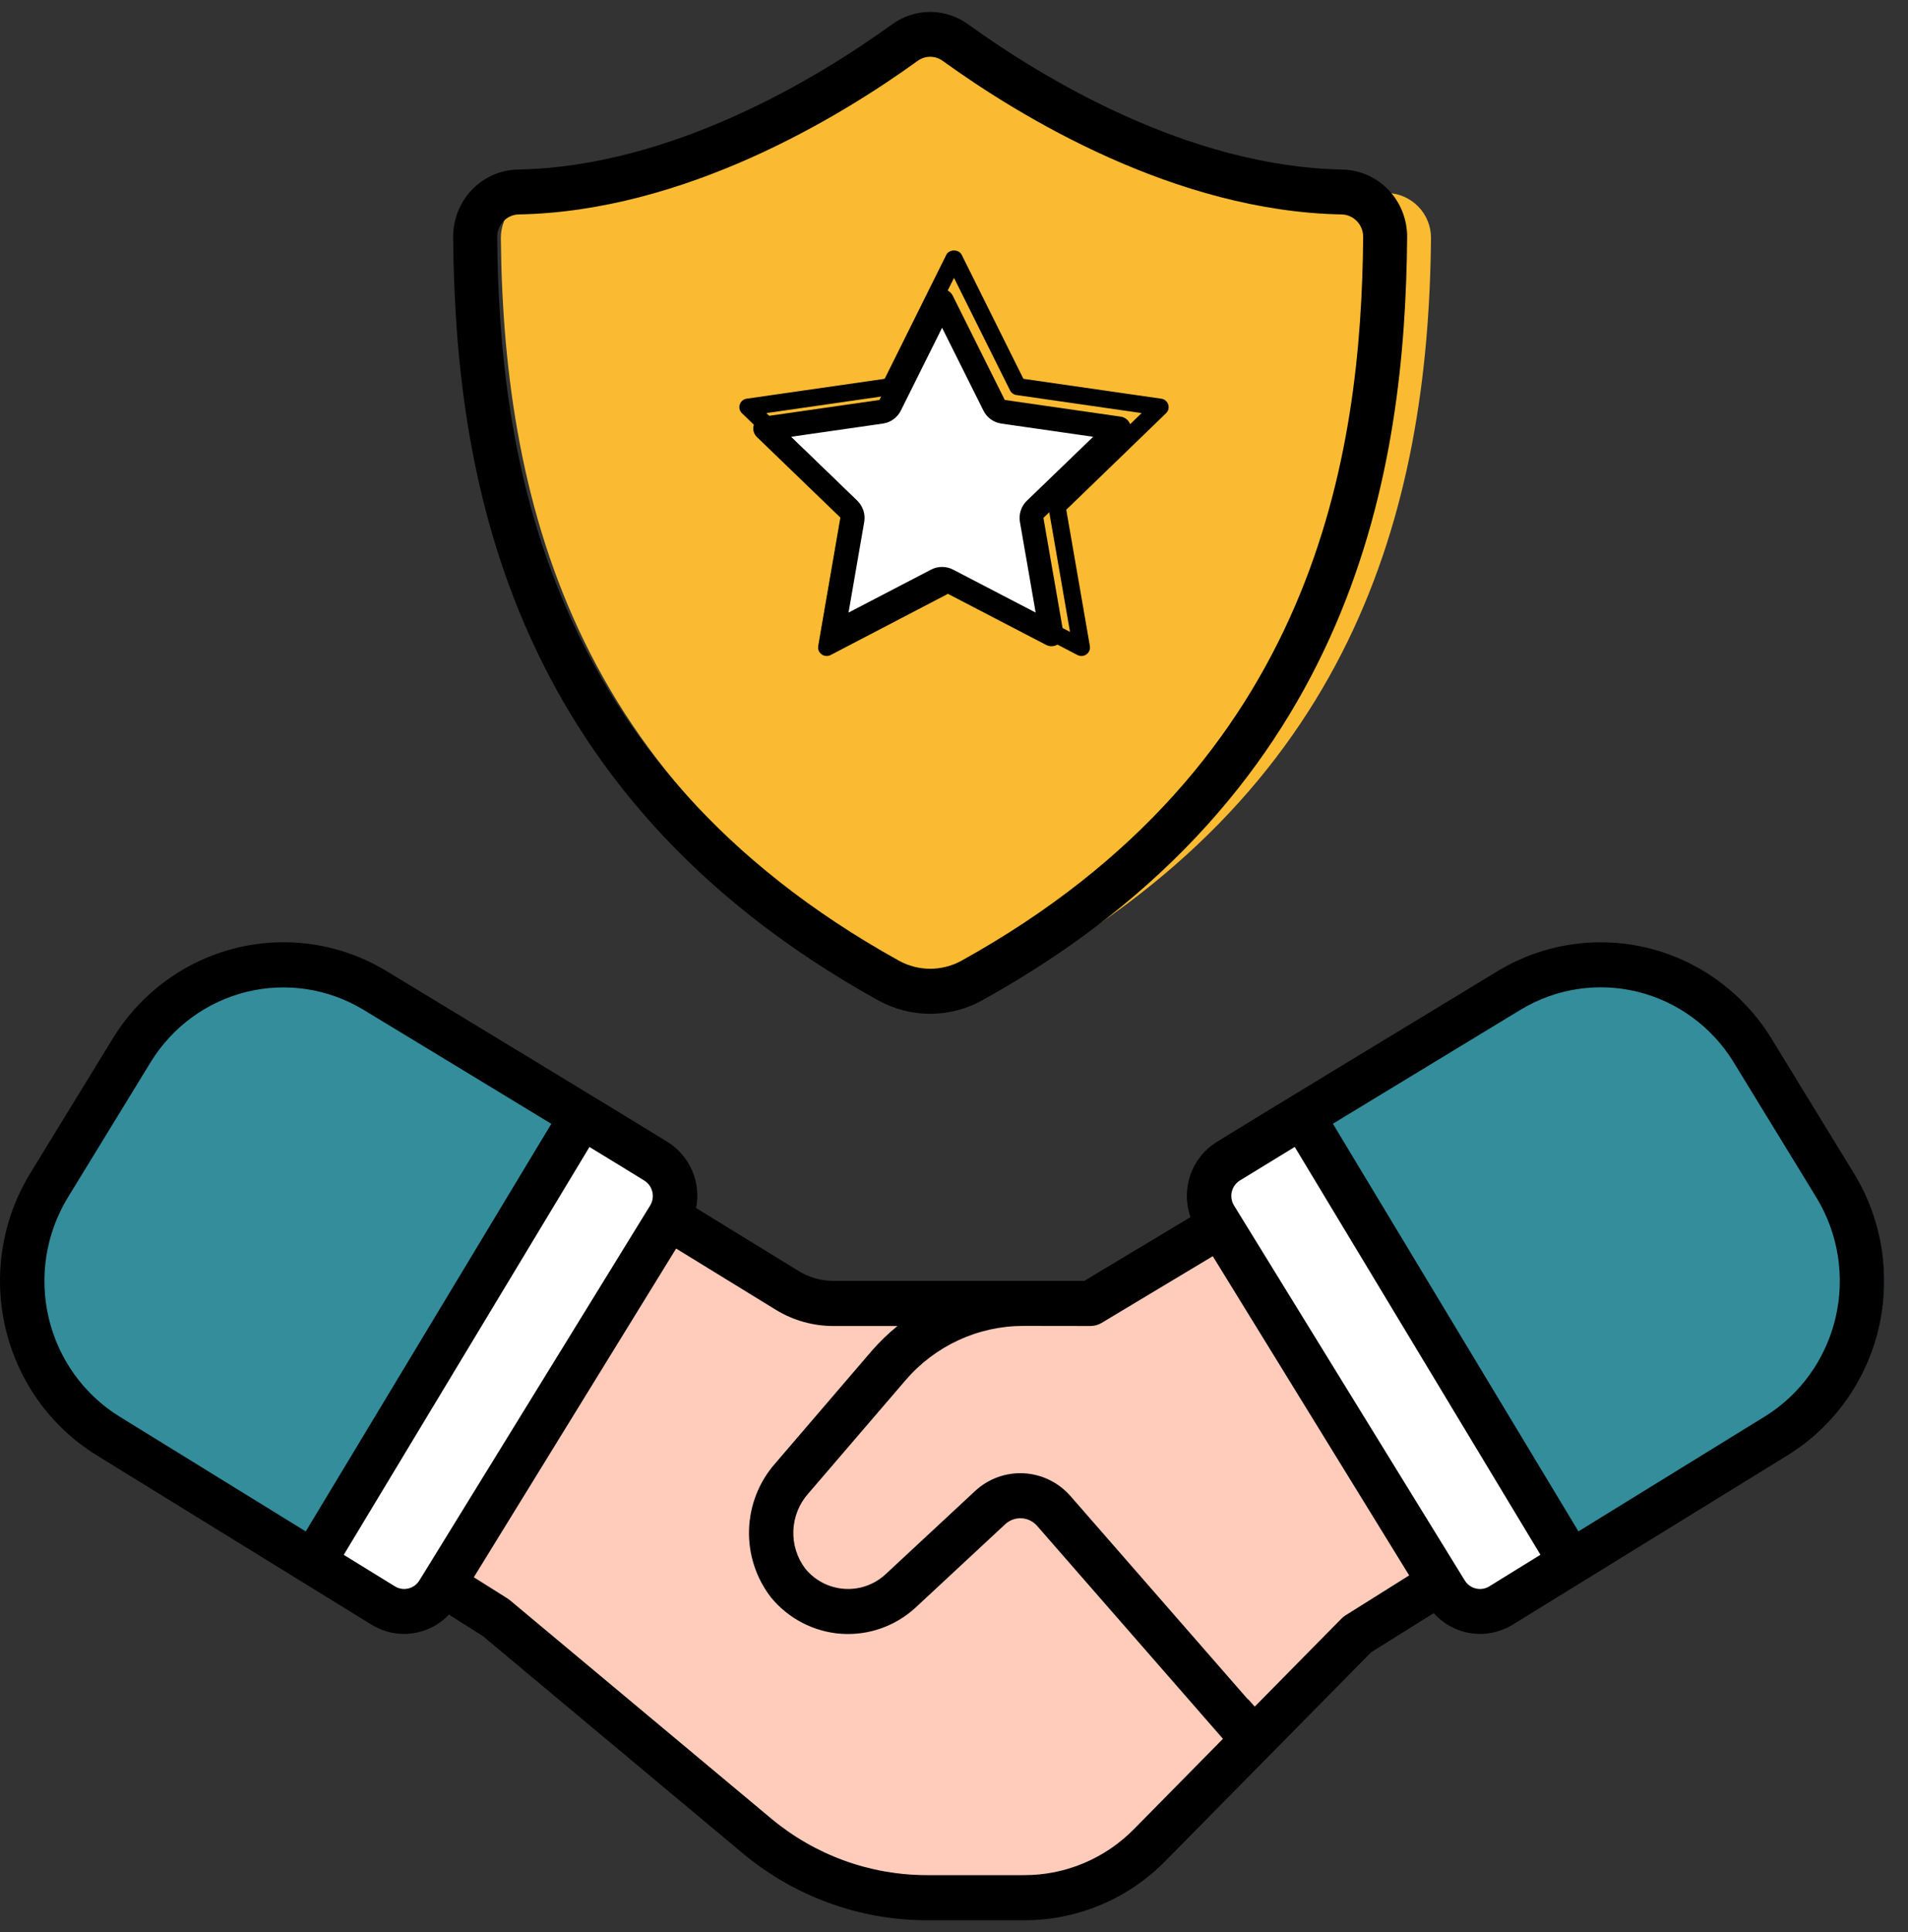 <svg xmlns="http://www.w3.org/2000/svg" fill="none" viewBox="0 0 80 81" height="81" width="80">
<rect x="0" y="0" width="80" height="81" fill="#333333" stroke="none"/>
<g clip-path="url(#clip0_1270_2536)">
<path fill="#FABB33" d="M58.172 8.089C51.625 7.977 45.274 4.445 41.58 1.841C41.264 1.619 40.888 1.5 40.501 1.5C40.115 1.5 39.738 1.619 39.423 1.841C35.728 4.445 29.377 7.977 22.829 8.089C22.336 8.105 21.869 8.312 21.528 8.666C21.186 9.019 20.997 9.491 21 9.981C21.109 21.456 24.329 33.275 38.716 41.05C39.264 41.345 39.877 41.5 40.5 41.5C41.123 41.5 41.736 41.345 42.284 41.05C56.671 33.275 59.893 21.456 60 9.981C60.003 9.491 59.814 9.02 59.473 8.666C59.131 8.313 58.665 8.106 58.172 8.089Z"></path>
<g clip-path="url(#clip1_1270_2536)">
<path stroke-linejoin="round" stroke="black" fill="white" d="M43.403 21.351C43.283 21.466 43.229 21.633 43.257 21.797L44.09 26.59L39.731 24.323C39.586 24.248 39.414 24.248 39.269 24.323L34.913 26.59L35.743 21.796C35.771 21.633 35.716 21.466 35.597 21.351L32.083 17.961L36.947 17.262C37.109 17.238 37.25 17.137 37.323 16.99L39.5 12.62L41.681 16.99C41.754 17.137 41.894 17.238 42.057 17.262L46.918 17.961L43.403 21.351Z"></path>
<path fill="black" d="M34.661 27.5C34.587 27.5 34.512 27.477 34.45 27.432C34.339 27.352 34.283 27.217 34.306 27.082L35.293 21.369L31.109 17.323C31.011 17.228 30.975 17.086 31.018 16.957C31.06 16.828 31.173 16.733 31.308 16.714L37.093 15.881L39.677 10.683C39.798 10.439 40.202 10.439 40.323 10.683L42.91 15.881L48.692 16.714C48.827 16.733 48.94 16.828 48.982 16.957C49.025 17.086 48.989 17.228 48.891 17.323L44.707 21.369L45.697 27.082C45.72 27.216 45.665 27.352 45.554 27.432C45.443 27.512 45.296 27.522 45.175 27.459L40 24.762L34.829 27.459C34.776 27.486 34.718 27.5 34.661 27.5ZM40 24.001C40.058 24.001 40.115 24.015 40.167 24.042L44.864 26.49L43.965 21.305C43.945 21.189 43.984 21.071 44.069 20.989L47.867 17.317L42.62 16.56C42.502 16.544 42.401 16.471 42.349 16.365L40 11.648L37.655 16.365C37.603 16.47 37.502 16.544 37.384 16.56L32.133 17.317L35.931 20.989C36.016 21.071 36.055 21.189 36.035 21.305L35.139 26.49L39.832 24.042C39.885 24.015 39.942 24.001 40 24.001Z"></path>
</g>
<path fill="#FFCCBC" d="M43.253 79.5H39.113C36.483 79.5 33.934 78.599 31.903 76.951L20.801 67.942L5.569 58.614C4.724 58.097 3.992 57.421 3.413 56.624C2.834 55.828 2.421 54.926 2.196 53.972C1.971 53.018 1.939 52.029 2.103 51.063C2.267 50.097 2.622 49.172 3.149 48.341L4.633 46.001C5.685 44.342 7.359 43.157 9.291 42.703C11.223 42.249 13.258 42.563 14.958 43.576L33.2 54.45C33.788 54.798 34.462 54.982 35.148 54.982H46.07L53 72.983L48.599 77.318C47.897 78.01 47.064 78.559 46.146 78.933C45.229 79.307 44.246 79.5 43.253 79.5Z"></path>
<path fill="#348D9B" d="M28.74 51.052L18.844 66.705C18.604 67.081 18.225 67.35 17.788 67.453C17.35 67.557 16.889 67.487 16.503 67.259L4.667 60.156C3.806 59.639 3.057 58.959 2.463 58.154C1.87 57.35 1.443 56.437 1.209 55.469C0.975 54.501 0.937 53.497 1.098 52.514C1.259 51.532 1.615 50.59 2.147 49.744L5.718 44.061C6.773 42.382 8.453 41.18 10.397 40.713C12.341 40.246 14.392 40.553 16.109 41.566C20.997 44.451 27.062 48.033 28.177 48.711C28.371 48.827 28.539 48.98 28.673 49.161C28.806 49.342 28.901 49.548 28.954 49.766C29.006 49.983 29.014 50.209 28.977 50.43C28.941 50.651 28.86 50.862 28.74 51.052Z"></path>
<path fill="white" d="M27.205 48.413C26.788 48.148 25.649 47.437 24.141 46.5L13 65.415L15.92 67.255C16.293 67.487 16.739 67.558 17.162 67.452C17.585 67.347 17.951 67.074 18.183 66.692L27.749 50.791C27.865 50.598 27.943 50.383 27.978 50.159C28.014 49.935 28.006 49.705 27.955 49.484C27.905 49.263 27.812 49.054 27.683 48.87C27.555 48.687 27.392 48.531 27.205 48.413Z"></path>
<path fill="#FFCCBC" d="M65.427 43.536L46.551 54.531L43.703 54.527C42.621 54.525 41.552 54.752 40.567 55.193C39.582 55.634 38.705 56.278 37.995 57.081L33.872 61.746C33.337 62.331 33.029 63.083 33.002 63.869C32.975 64.656 33.23 65.426 33.722 66.046C34.007 66.385 34.359 66.665 34.757 66.866C35.154 67.068 35.59 67.187 36.036 67.218C36.482 67.249 36.93 67.189 37.352 67.044C37.775 66.899 38.163 66.671 38.492 66.373L42.303 62.934C42.487 62.767 42.704 62.638 42.94 62.555C43.176 62.471 43.426 62.435 43.677 62.448C43.927 62.461 44.172 62.522 44.398 62.63C44.624 62.737 44.826 62.887 44.992 63.072L53.475 72.5L57.88 68.162L74.411 58.131C75.256 57.617 75.99 56.945 76.572 56.153C77.153 55.36 77.57 54.462 77.798 53.51C78.026 52.559 78.061 51.572 77.902 50.607C77.743 49.642 77.391 48.717 76.868 47.886L75.693 46.02C74.652 44.366 72.994 43.179 71.075 42.715C69.156 42.251 67.128 42.545 65.427 43.536Z"></path>
<path fill="#348D9B" d="M51.26 51.052L61.156 66.705C61.396 67.081 61.775 67.35 62.212 67.453C62.65 67.557 63.111 67.487 63.497 67.259L75.333 60.156C76.195 59.639 76.943 58.959 77.537 58.154C78.13 57.35 78.557 56.437 78.791 55.469C79.025 54.501 79.063 53.497 78.902 52.514C78.741 51.532 78.385 50.59 77.853 49.744L74.282 44.061C73.227 42.382 71.547 41.18 69.603 40.713C67.659 40.246 65.608 40.553 63.891 41.566C59.003 44.451 52.938 48.033 51.822 48.711C51.629 48.827 51.461 48.98 51.327 49.161C51.194 49.342 51.099 49.548 51.046 49.766C50.994 49.983 50.986 50.209 51.023 50.43C51.059 50.651 51.14 50.862 51.26 51.052Z"></path>
<path fill="white" d="M51.797 48.413C52.215 48.148 53.353 47.437 54.86 46.5L66 65.415L63.081 67.255C62.708 67.487 62.262 67.558 61.839 67.452C61.416 67.347 61.05 67.074 60.818 66.692L51.251 50.791C51.135 50.598 51.057 50.383 51.022 50.158C50.986 49.934 50.994 49.705 51.045 49.483C51.096 49.262 51.189 49.054 51.318 48.87C51.447 48.686 51.61 48.531 51.797 48.413Z"></path>
<path fill="black" d="M36.814 41.932C37.485 42.305 38.236 42.5 39 42.5C39.764 42.5 40.516 42.305 41.187 41.932C56.968 33.187 58.911 19.494 59 9.955C59.008 9.214 58.729 8.5 58.224 7.968C57.719 7.435 57.029 7.126 56.303 7.108C49.81 6.993 43.67 3.241 40.589 1.016C40.124 0.68 39.569 0.5 39 0.5C38.431 0.5 37.876 0.68 37.411 1.016C34.329 3.242 28.19 6.993 21.697 7.108C20.971 7.126 20.28 7.435 19.776 7.968C19.271 8.501 18.992 9.215 19 9.955C19.089 19.494 21.035 33.187 36.814 41.932ZM21.729 8.99C28.718 8.864 35.222 4.902 38.478 2.55C38.631 2.44 38.814 2.38 39.001 2.38C39.189 2.38 39.371 2.44 39.524 2.55C42.78 4.902 49.285 8.865 56.273 8.99C56.512 9 56.737 9.105 56.902 9.281C57.067 9.458 57.158 9.693 57.156 9.937C57.072 19.001 55.233 32.008 40.307 40.278C39.906 40.497 39.457 40.612 39.002 40.612C38.547 40.612 38.099 40.497 37.698 40.278C22.768 32.008 20.93 19.001 20.846 9.937C20.844 9.693 20.935 9.458 21.1 9.281C21.265 9.105 21.49 9 21.729 8.99Z"></path>
<path fill="black" d="M74.26 43.512C73.092 41.623 71.243 40.271 69.107 39.744C66.971 39.217 64.716 39.558 62.824 40.692C60.383 42.172 52.317 47.062 51.011 47.875C50.5 48.193 50.112 48.679 49.912 49.252C49.713 49.826 49.714 50.451 49.915 51.024L45.464 53.696H34.94C34.433 53.696 33.936 53.556 33.501 53.292L29.187 50.643C29.292 50.113 29.233 49.563 29.019 49.068C28.805 48.573 28.447 48.156 27.992 47.874C26.686 47.062 18.619 42.171 16.179 40.692C14.287 39.556 12.032 39.215 9.896 39.742C7.759 40.269 5.91 41.621 4.743 43.511L1.248 49.218C0.668 50.176 0.28 51.24 0.105 52.35C-0.069 53.459 -0.026 54.593 0.231 55.686C0.489 56.779 0.956 57.81 1.606 58.72C2.257 59.629 3.078 60.4 4.022 60.988L15.605 68.126C16.113 68.43 16.706 68.552 17.29 68.473C17.874 68.393 18.414 68.118 18.825 67.689L20.238 68.581L31.145 77.695C33.317 79.506 36.041 80.497 38.853 80.5H42.938C44.041 80.503 45.133 80.284 46.152 79.856C47.171 79.428 48.096 78.799 48.873 78.006L57.492 69.264L60.114 67.625C60.522 68.078 61.072 68.376 61.67 68.466C62.269 68.557 62.88 68.436 63.401 68.124L74.98 60.989C76.886 59.801 78.249 57.895 78.769 55.688C79.289 53.481 78.923 51.155 77.753 49.222L74.26 43.512ZM4.99 59.372C4.256 58.915 3.618 58.316 3.112 57.608C2.606 56.901 2.243 56.1 2.042 55.25C1.842 54.4 1.809 53.518 1.944 52.655C2.08 51.792 2.382 50.965 2.832 50.221L6.326 44.512C7.234 43.043 8.673 41.991 10.334 41.582C11.995 41.172 13.748 41.437 15.22 42.319C16.703 43.218 20.26 45.374 23.116 47.112L12.82 64.2L4.99 59.372ZM17.584 66.256C17.48 66.423 17.315 66.543 17.126 66.59C16.936 66.637 16.736 66.608 16.568 66.508L14.413 65.181L24.715 48.083C25.814 48.753 26.666 49.273 27.016 49.492C27.099 49.544 27.172 49.612 27.23 49.693C27.287 49.774 27.329 49.865 27.351 49.962C27.374 50.059 27.378 50.159 27.362 50.257C27.347 50.356 27.312 50.45 27.261 50.535L17.584 66.256ZM47.554 76.671C46.949 77.287 46.23 77.776 45.438 78.108C44.645 78.441 43.796 78.611 42.938 78.608H38.853C36.474 78.606 34.169 77.767 32.331 76.233L21.376 67.08C21.344 67.053 21.31 67.029 21.275 67.007L19.867 66.121L28.349 52.341L32.537 54.913C33.263 55.355 34.094 55.588 34.94 55.588H37.631C37.246 55.899 36.888 56.243 36.562 56.617L32.489 61.365C31.819 62.132 31.436 63.112 31.406 64.136C31.377 65.16 31.703 66.162 32.328 66.967C32.691 67.409 33.139 67.771 33.645 68.033C34.15 68.294 34.702 68.45 35.268 68.49C35.834 68.529 36.402 68.453 36.938 68.264C37.474 68.076 37.967 67.78 38.388 67.393L42.152 63.893C42.243 63.809 42.35 63.744 42.467 63.702C42.583 63.66 42.706 63.641 42.83 63.648C42.953 63.654 43.074 63.685 43.186 63.739C43.297 63.793 43.397 63.869 43.48 63.962L51.277 72.893L47.554 76.671ZM56.42 67.715C56.358 67.753 56.3 67.799 56.249 67.851L52.598 71.556L44.876 62.708C44.629 62.428 44.329 62.2 43.994 62.038C43.66 61.875 43.297 61.782 42.926 61.762C42.556 61.743 42.185 61.798 41.836 61.924C41.487 62.05 41.165 62.246 40.891 62.499L37.127 65.999C36.894 66.213 36.62 66.378 36.322 66.482C36.024 66.587 35.709 66.629 35.395 66.606C35.08 66.584 34.774 66.497 34.493 66.352C34.213 66.206 33.964 66.004 33.763 65.758C33.417 65.3 33.241 64.734 33.265 64.157C33.29 63.581 33.513 63.031 33.896 62.605L37.97 57.859C38.584 57.144 39.343 56.572 40.194 56.179C41.045 55.787 41.968 55.584 42.903 55.584L45.718 55.588C45.885 55.588 46.049 55.543 46.193 55.456L50.85 52.661L59.085 66.043L56.42 67.715ZM62.439 66.506C62.271 66.607 62.07 66.638 61.88 66.591C61.689 66.546 61.524 66.427 61.418 66.259L51.738 50.532C51.686 50.447 51.652 50.353 51.637 50.254C51.621 50.156 51.625 50.055 51.648 49.958C51.671 49.861 51.713 49.769 51.771 49.689C51.829 49.608 51.903 49.54 51.987 49.488C52.339 49.27 53.19 48.75 54.287 48.081L64.589 65.178L62.439 66.506ZM74.012 59.372L66.182 64.198L55.886 47.108C58.74 45.372 62.298 43.215 63.782 42.314C65.254 41.432 67.007 41.168 68.668 41.578C70.329 41.988 71.767 43.039 72.676 44.508L76.169 50.217C76.621 50.962 76.923 51.789 77.059 52.653C77.195 53.516 77.162 54.398 76.961 55.248C76.761 56.098 76.397 56.9 75.891 57.608C75.385 58.316 74.747 58.915 74.012 59.372Z"></path>
</g>
<defs>
<clipPath id="clip0_1270_2536">
<rect transform="translate(0 0.5)" fill="white" height="80" width="80"></rect>
</clipPath>
<clipPath id="clip1_1270_2536">
<rect transform="translate(31 10.5)" fill="white" height="18" width="18"></rect>
</clipPath>
</defs>
</svg>
